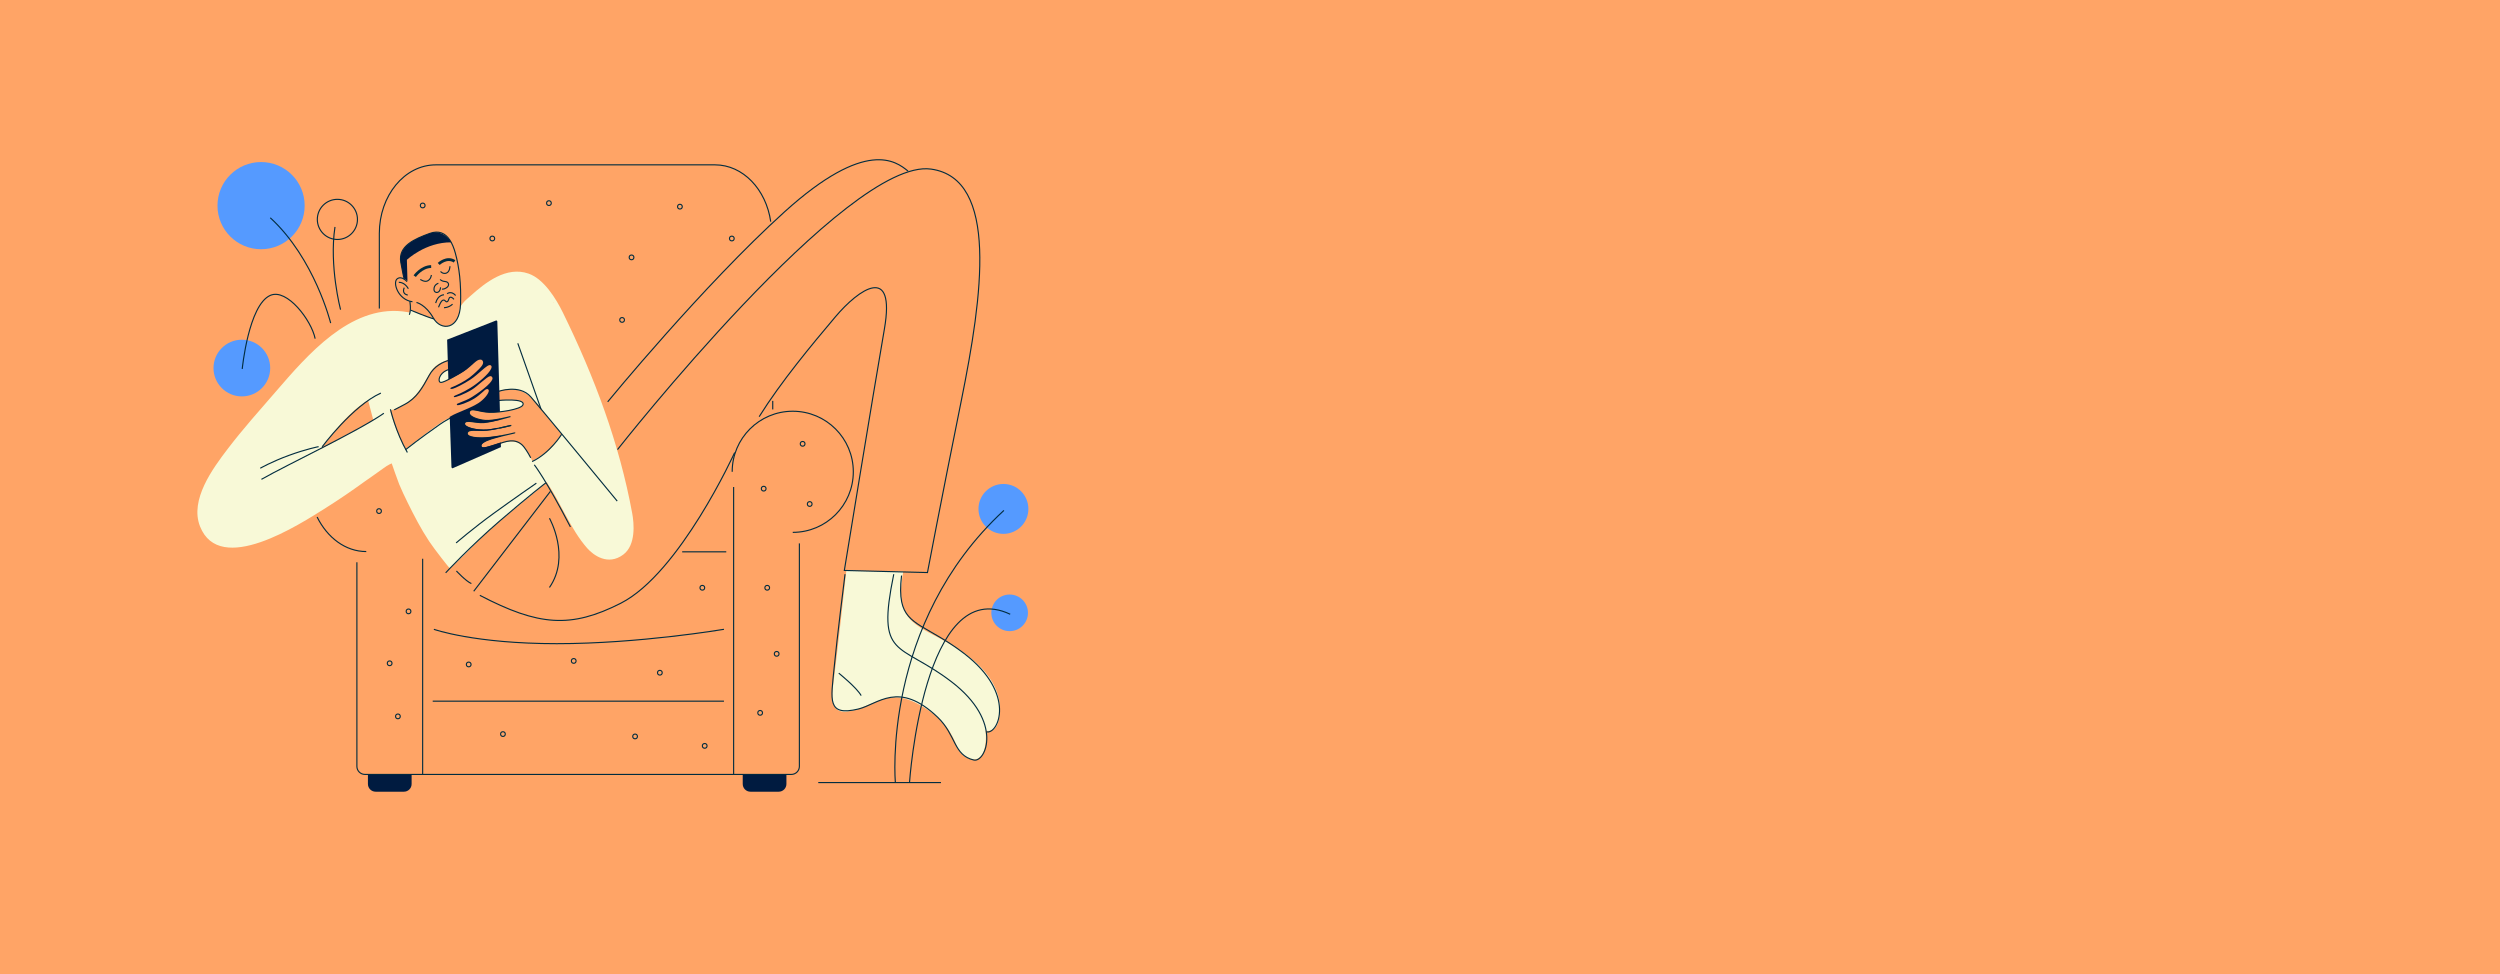 <?xml version="1.0" encoding="utf-8"?>
<!-- Generator: Adobe Illustrator 25.0.1, SVG Export Plug-In . SVG Version: 6.00 Build 0)  -->
<svg version="1.1" id="Layer_1" xmlns="http://www.w3.org/2000/svg" xmlns:xlink="http://www.w3.org/1999/xlink" x="0px" y="0px"
	 viewBox="0 0 3087.64 1203.4" style="enable-background:new 0 0 3087.64 1203.4;" xml:space="preserve">
<rect x="0" y="0" width="3087.64" height="1203.4" fill="#808080" stroke="none"/>
<style type="text/css">
	.st0{fill:#FFA466;}
	.st1{fill:#F8F9D7;}
	.st2{fill:none;stroke:#012C3F;stroke-width:1.403;stroke-miterlimit:10;}
	.st3{fill:none;stroke:#012C3F;stroke-width:1.403;stroke-linecap:round;stroke-linejoin:round;stroke-miterlimit:10;}
	.st4{fill:none;stroke:#012C3F;stroke-width:3.506;stroke-miterlimit:10;}
	.st5{fill:#001B40;}
	.st6{fill:#559AFF;}
</style>
<g>
	<g>
		<polyline class="st0" points="3111.27,-9.66 -17.05,-9.66 -17.05,1238.51 3111.27,1238.51 3111.27,-9.66 		"/>
	</g>
	<g>
		<path class="st1" d="M1045.31,704.48c0,0-12.95,117.46-15.73,136.89c-2.78,19.43-5.55,44.4,24.05,36.08
			c29.6-8.33,44.4-26.83,79.54-8.33c35.15,18.5,43.48,39.78,49.03,53.65s27.75,24.05,33.3,3.7c5.55-20.35,3.22-53.47-40.47-84.55
			c-43.69-31.07-76.99-35.69-78.84-78.24c-1.85-42.55,9.25-56.43,9.25-56.43L1045.31,704.48z"/>
		<path class="st1" d="M1233.07,891.27c-5.53,20.35-27.77,10.22-33.3-3.65c-5.53-13.89-12.98-29.62-48.07-48.1
			c-35.18-18.49-50,0-79.55,8.34c-29.65,8.34-26.83-16.7-24.1-36.11c1.87-13.03,8.34-70.01,12.35-106.21l55.1,0.34
			c-0.85,7.49-3.19,16.87-2.68,28.2c1.88,42.58,34.92,41.98,78.61,73.06C1235.14,838.24,1238.61,870.92,1233.07,891.27z"/>
		<path class="st1" d="M615.82,494.7c0,0,28.81-3.73,30.28,3.89c1.46,7.62-31.73,10.36-31.73,10.36L615.82,494.7z"/>
		<path class="st1" d="M554.13,456.48c0,0-15.29,6.88-11.01,14.89c2.08,3.89,14.89-6.15,14.89-6.15L554.13,456.48z"/>
		<path class="st1" d="M780.81,633.95c-15.86-86.27-46.51-168.12-85.61-247.86c-8.28-16.9-23.28-41.47-42.34-48.15
			c-27.43-9.62-53.34,10.95-72.18,27.87c-4.56,4.1-9.31,7.59-11.92,13.26c-2.33,5.07-0.71,9.97-4.46,15.31
			c-3.13,4.46-7.43,8.33-13.41,8.68c-7.8,0.48-15.2-9.22-15.2-9.22s-7.37-1.97-15.86-5.41c-3.78-1.53-12.98-5.41-12.98-5.41
			l-0.63,2.99c0,0-6.26-1.13-9.34-1.46c-64.89-6.97-117,53.7-155.73,98.5c-20.46,23.67-40.89,46.39-59.9,71.32
			c-18.44,24.17-47.16,62.95-34.23,95.73c24.44,61.92,122.61-2.22,155.71-23.03c16.14-10.16,31.87-20.95,47.32-32.13
			c7.74-5.6,15.46-10.61,23.1-16.34c6.12-4.59,10.64-6.31,10.64-6.31s7.23,21.01,9.2,25.73c3.18,7.6,6.72,15.12,10.38,22.51
			c8.17,16.51,16.39,32.51,26.63,47.98c6.52,9.87,25.33,33.69,25.59,33.46c4.21-3.56,15.54-14.42,19.29-18.21
			c9.56-9.65,20.17-20.8,29.63-29.08c23.79-20.83,46.28-38.4,70.67-59.26c18.02,26.67,29.37,58.06,50.03,81.6
			c7.37,8.39,25.48,22.23,44.6,7.91C785.68,673.03,783.06,646.2,780.81,633.95z M418.71,542.21c-6.72,3.84-17.93,9.73-22.8,12.43
			c16.33-21.66,35.26-46.16,58.68-60.3c1.59,6.44,6.55,24.87,6.55,24.87s-4.64,2-12.07,6.48
			C437.59,532.61,430.78,535.4,418.71,542.21z M683.67,373.47c0.02,1.73-0.08,1.56-0.26-0.46
			C683.5,373.16,683.59,373.32,683.67,373.47z M694.03,536.63c-5.52,5-9,12.35-14.58,17.7c-6.57,6.31-15.12,10.92-21.92,15.19
			c-2.93-5.78-6.91-14.09-11.62-18.49c-11.96-11.15-26.43-3.68-39.16,1.77c-6.88,2.94-12.57,8.26-19.33,9.3
			c-4.27,0.65-22.29,0.43-24.45-1.88c-4.02-4.3,2.47-14.31-6.51-20.69c5.57-4.56,13.57-9.47,10.04-17.9
			c-4.15-9.91-13.51-5.09-19.73-1.05c-7.71,5.01-15.32,10.85-22.72,16.4c-4.38,3.28-22.99,17.67-22.99,17.67s-4.87-8.34-8.96-17.9
			c-5.7-13.37-10.51-29.37-10.11-29.51c21.95-7.62,31.81-15.79,45.84-40.98c4.7-8.45,8.8-15,18.16-18.9
			c7.46-3.11,22.14-8.28,7.59-14.71c6.81-0.77,23.33,5.18,28.34-3.58c4.89-8.56-7.89-9.77-12.23-11.92
			c13.01-1.73,22.76-11.3,34.8-15.68c0.23,11.62,1.67,23.36,2.73,34.94c0.89,9.77,6.52,21.77,6.31,30.11
			c-0.11,4.35-2.17,7.31-3.02,9.64c-0.59,1.63-6.55,1.54-5.13,5.53c1.94,5.49,12.63,0.31,16.16-0.28
			c17.64-2.99,28.38,2.39,40.16,15.03c5.21,5.6,9.54,11.76,14.08,18.05C678.72,518.64,690.79,531.78,694.03,536.63z"/>
		<g>
			<line class="st2" x1="954.38" y1="495.1" x2="954.38" y2="505.66"/>
			<path class="st2" d="M474.08,510.41c-32.05,22.34-117.82,62.59-151.2,81.6"/>
			<path class="st3" d="M585.54,444.44c-3.05,2.94-6.03,8.73-13.68,13.71c-5.38,3.5-10.41,6.52-14.66,8.85
				c-6.04,3.31-10.55,5.26-12.38,5.3c-4.38,0.09-2.99-8.56,3.7-13.2c2-1.39,4.84-2.51,7.85-3.56c7.05-2.48,14.94-4.55,14.6-8.62
				c-0.23-2.88-7-4.07-15.23-2.19c-8.94,2.05-19.64,7.71-25.61,18.73c-8.37,15.46-15.37,28.29-30.82,36.25
				c-2.19,1.13-6.35,3.31-11.93,6.24"/>
			<path class="st2" d="M500.77,555.47c16.7-13.15,35.29-26.33,42.43-31.34c6.44-4.53,13.46-8.11,19.1-11.12"/>
			<path class="st2" d="M397.86,551.86c0,0,37.66-50.72,72.54-66.39"/>
			<path class="st2" d="M762.66,555.24c0,0,283.77-360.76,387.14-346.41c84.12,11.69,63.57,156.59,37.6,285.28
				s-41.95,213.02-41.95,213.02l-102.66-2.59c0,0,35.4-216.94,49.46-298.05c14.06-81.11-31.36-49.75-60.56-15.14
				c-29.2,34.61-67.05,80.03-94.08,123.28"/>
			<path class="st2" d="M631,525.49c-1.68,0.43-7.37,1.87-13.66,3.16v-0.03C623.46,527.26,629.29,525.89,631,525.49z"/>
			<path class="st2" d="M655.48,565.45c-3.61-6.97-7.82-13.21-10.24-15.57c-9.65-9.4-21.32-4.26-30.22-1.45
				c-11.39,3.59-19.35,6.69-20.91,3.19c-3.28-7.43,24.48-12.77,40.25-16.68c6.85-1.7-11.69,3.5-29.39,5.29
				c-14.4,1.46-28.17,0.15-27.89-4.86c0.35-6.52,13.09-2.84,24.25-4.01c8.31-0.86,30.17-6,30.17-6s-20.04,5.18-29.74,5.8
				c-13.49,0.86-28.65-3.18-28.07-7.94c0.71-5.95,13.68-0.43,24.13-1.34c10.98-0.96,32.61-7.4,32.61-7.4s-21.57,5.67-31.17,4.78
				c-9.36-0.88-21.83-4.96-19.47-10.87c2.27-5.66,10.5,0.22,24.84,0.86c11.35,0.52,38.87-3.56,41.19-9.14
				c3.72-8.85-30.5-5.47-30.5-5.47"/>
			<path class="st2" d="M615.18,483.55c0,0,26.22-9.59,40.35,6.57c10.41,11.92,106.76,128.76,106.76,128.76"/>
			<line class="st2" x1="639.51" y1="424.01" x2="668.11" y2="505.06"/>
			<path class="st2" d="M693.69,536.34c0,0-14.14,23.05-36.49,33.73"/>
			<path class="st2" d="M482.21,505.49c0,0,6.49,28.12,20.91,53.34"/>
			<path class="st2" d="M499.31,344.84c0,0-0.08-0.09-0.34-1.03v-0.02c-0.49-1.8-1.62-6.69-3.96-19.84
				c-3.58-20.01,16.96-28.86,35.83-35.68c11.16-4.04,19.02-0.2,24.53,7.92c2.98,4.38,5.24,10.02,7,16.43
				c5.01,18.27,7.17,38.17,6.44,62.64c-0.94,32.48-24.36,33.93-33.67,17.41c-9.31-16.53-20.78-19.15-20.78-19.15"/>
			<path class="st2" d="M502.71,347.88c0,0-6.44-7.83-12.18-3.48c-5.74,4.35,0.83,25.81,18.87,28.28"/>
			<path class="st2" d="M506.17,372.1c0,0,1.91,10.14-0.6,16.68"/>
			<path class="st2" d="M519.13,345.12c0,0,5.35,3.75,9.08,1.74c4.3-2.31,4.53-7.25,4.53-7.25"/>
			<path class="st2" d="M544.09,335.27c0,0,3.05,3.7,7.34,1.96c4.3-1.74,4.3-8.48,4.3-8.48"/>
			<path class="st2" d="M543.74,345.06c0,0,0.89,2.17,5.9,2.61c5.01,0.43,5.47,4.86,2.51,7.18c-2.2,1.74-4.22,2.33-6.27,2.27"/>
			<path class="st2" d="M541.41,349.84c0,0-3.11,0.99-4.47,3.48c-1.36,2.5-1.43,6.09,0.71,7.4c1.79,1.09,3.64,0.26,4.66-0.86
				c1.68-1.9,1.79-5,1.79-5"/>
			<path class="st2" d="M541.63,379.53c0,0,2.87-8.48,5.74-8.91c2.87-0.43,2.87,3.05,5.01,1.96c2.14-1.09,1.43-5,3.76-5.44
				c2.33-0.43,4.47,2.61,4.47,2.61"/>
			<path class="st2" d="M548.36,380.01c0,0,5.57,0.22,10.59-4.35"/>
			<path class="st2" d="M548.35,364.11c0,0-7.46-0.28-10.28,10.21"/>
			<path class="st2" d="M552.22,362.8c0,0,4.86-4.21,10.53,2.13"/>
			<path class="st4" d="M512.21,341.07c0,0,8.12-11.59,20.3-11.89"/>
			<path class="st4" d="M541.83,325.99c0,0,10.04-9.57,19.58-3.19"/>
			<path class="st5" d="M557.48,299.3c-32.01-0.29-54.95,21.6-54.95,21.6l0.72,26.21l-4.29-3.3v-0.02
				c-0.49-1.8-1.62-6.71-3.96-19.84c-3.58-20.01,18.64-29.59,35.83-35.68C542.01,284.31,551.14,289.73,557.48,299.3z"/>
			<path class="st2" d="M492.51,348.74c0,0,6.81-0.86,11.83,7.83"/>
			<path class="st2" d="M499.31,355.28c0,0-3.95,7.4,4.3,9.14"/>
			<path class="st2" d="M674.17,596.33c0,0-19.69,14.99-56.53,46.68c-36.86,31.7-67.23,64.46-67.23,64.46"/>
			<line class="st2" x1="679.75" y1="606.9" x2="585.06" y2="730.26"/>
			<path class="st2" d="M1103.85,709.17c-21.74,105.56,5.95,82.91,71.17,132.76c65.21,49.84,42.06,100.07,27.78,96.77
				c-25.36-5.86-21.74-30.79-44.68-52.79c-48.16-46.16-73.66-16.13-97.82-10.27c-39.53,9.6-33.81-11.73-30.19-49.86
				c3.62-38.13,13.55-116.63,13.55-116.63"/>
			<path class="st2" d="M1218.55,903.9c14.29,3.3,37.43-46.91-27.78-96.77c-44.14-33.73-71.09-34.26-77.15-63.8
				c-1.68-8.17-1.76-18.56-0.17-32.48"/>
			<line class="st2" x1="522" y1="956.46" x2="522" y2="690.08"/>
			<path class="st2" d="M440.78,694.43v252.09c0,5.49,4.44,9.94,9.94,9.94c67.59,0,459.02,0,526.62,0c5.49,0,9.94-4.46,9.94-9.94
				v-275.4"/>
			<line class="st2" x1="906.08" y1="956.46" x2="906.08" y2="601.49"/>
			<path class="st2" d="M452.35,681.2c-25.56,0-48.01-17.04-60.71-42.67"/>
			<path class="st2" d="M468.49,381.09v-92.8c0-46.78,31.22-84.69,69.75-84.69h344.91c34.44,0,63.06,30.31,68.73,70.16"/>
			<path class="st2" d="M535.85,777.23c0,0,49.77,17.75,151.78,17.75s206.5-17.75,206.5-17.75"/>
			<line class="st2" x1="896.99" y1="681.54" x2="842.54" y2="681.54"/>
			<line class="st2" x1="534.41" y1="865.98" x2="894.14" y2="865.98"/>
			<g>
				<path class="st5" d="M498.88,977.8h-34.97c-5.24,0-9.5-4.26-9.5-9.5v-11.39h53.96v11.39
					C508.37,973.54,504.12,977.8,498.88,977.8z"/>
			</g>
			<g>
				<path class="st5" d="M961.78,977.8h-34.97c-5.24,0-9.5-4.26-9.5-9.5v-11.39h53.96v11.39
					C971.27,973.54,967.02,977.8,961.78,977.8z"/>
			</g>
			<path class="st5" d="M618.68,552.2l-0.17-5.78l-1.06,0.34l-1.06,0.34c-0.45,0.15-0.91,0.29-1.36,0.45l-0.43,0.14
				c-1.48,0.48-2.91,0.92-4.27,1.37c-6.92,2.25-12.89,4.18-14.95,3.11c-0.32-0.17-0.52-0.4-0.63-0.76
				c-0.29-0.89-0.25-1.73,0.23-2.48c3.96-6.26,23.39-9.73,23.39-9.73l-0.06-1.16c0,0-17.91,2.67-22.71,2.61
				c-8.11-0.09-14.91-1.03-17.07-3.04c-0.51-0.46-1.54-1.82-1.51-2.37c0.18-3.31,4.26-3.76,12.32-3.41
				c3.59,0.17,7.97,0.29,12.09-0.12c1.9-0.18,6.15-0.54,12.63-1.94l-0.32-1.2c-5.26,1.03-9.34,1.63-12.2,1.82
				c-10.73,0.69-23.26-1.48-26.64-5.04c-0.52-0.57-0.86-1.5-0.79-2c0.06-0.6,0.26-1.51,0.66-1.82c1.59-1.23,6.07-0.79,10.5-0.18
				c3.93,0.52,8.42,1.16,12.5,0.79c4.19-0.35,10.22-1.33,18.16-3.28l1.76-0.6v-1.09l-1.88,0.43c-7.43,1.36-14.11,1.79-17.61,1.46
				c-7.32-0.69-15.57-3.53-17.79-7.17c-0.55-0.89-0.74-2.34-0.37-3.28c1.08-2.67,4.36-2.57,10.38-1.22c3.79,0.86,8.43,1.74,14.15,2
				c2.68,0.12,12.87-0.79,12.87-0.79l-3.24-111.82l-0.02-0.02l-1.09-1.11l-60.88,23.85l1.57,49.21c0,0,10.93-4.42,19.67-10.44
				c10.93-7.52,14.82-14.37,19.95-14.15c2.68,0.11,3.28,2.47,3.28,3.65c0,1.96-1.11,3.93-4.73,7.71c-0.29,0.31-5.97,6.14-12.1,10.85
				c-5.75,4.42-17.67,10.58-21.78,11.89c0,0-2.1,0.77-1.9,1.54c0.2,0.77,1.79,0.77,3.16,0.35c3.58-1.05,12.09-5.21,21.32-11.08
				c5.27-3.35,10.1-7.97,14.42-11.58c4.64-3.9,9.64-8.66,11.73-5.57c2.33,3.42-7,13.54-18.93,22.49c-9,6.74-19.29,11.59-23.73,13.27
				c-3.19,1.2-4.22,1.97-3.47,2.73c1.03,1.03,12.53-3.3,22.17-9.13c6.88-4.16,18.62-16.31,22.51-16.68c1.7-0.17,2.59,0.97,2.91,2.19
				c1.06,3.98-10.59,14.28-25.33,23.56c-4.73,2.98-10.18,5.1-14.34,6.74c-4.33,1.71-3.98,1.56-4.24,2.19l-0.22,0.63l0.45,0.4
				c1.31,1.11,13.41-3.18,21.4-8.17c3.87-2.41,7.15-5.3,9.81-7.62c2.2-1.94,3.96-3.9,5.75-4.01c1.79-0.11,2.28,1.51,2.14,2.48
				c-0.54,3.85-6.17,10.51-12.7,14.82c-5.9,3.9-14.17,7.08-20.49,9.91c-3.52,1.57-8.91,3.52-13.57,6.27l-0.42,0.26
				c-0.22,0.12-0.43,0.26-0.65,0.39l-0.42,0.26l2.17,62.38v0.06l1.11,1.11v0.03L618.68,552.2z"/>
			<circle class="st2" cx="677.96" cy="250.86" r="2.91"/>
			<circle class="st2" cx="779.98" cy="317.89" r="2.91"/>
			<circle class="st2" cx="839.73" cy="255.24" r="2.91"/>
			<circle class="st2" cx="608.03" cy="294.58" r="2.91"/>
			<circle class="st2" cx="522.05" cy="253.77" r="2.91"/>
			<circle class="st2" cx="768.32" cy="395.13" r="2.91"/>
			<circle class="st2" cx="468.13" cy="631.22" r="2.91"/>
			<circle class="st2" cx="504.56" cy="755.08" r="2.91"/>
			<circle class="st2" cx="481.24" cy="819.2" r="2.91"/>
			<circle class="st2" cx="491.44" cy="884.77" r="2.91"/>
			<circle class="st2" cx="578.88" cy="820.65" r="2.91"/>
			<circle class="st2" cx="708.58" cy="816.29" r="2.91"/>
			<circle class="st2" cx="784.36" cy="909.54" r="2.91"/>
			<circle class="st2" cx="621.15" cy="906.63" r="2.91"/>
			<circle class="st2" cx="814.96" cy="830.85" r="2.91"/>
			<circle class="st2" cx="991.29" cy="548.15" r="2.91"/>
			<circle class="st2" cx="943.2" cy="603.53" r="2.91"/>
			<circle class="st2" cx="959.23" cy="807.54" r="2.91"/>
			<circle class="st2" cx="947.56" cy="725.93" r="2.91"/>
			<circle class="st2" cx="870.34" cy="921.2" r="2.91"/>
			<circle class="st2" cx="938.82" cy="880.41" r="2.91"/>
			<circle class="st2" cx="867.42" cy="725.93" r="2.91"/>
			<circle class="st2" cx="903.85" cy="294.58" r="2.91"/>
			<circle class="st2" cx="1000.03" cy="622.48" r="2.91"/>
			<path class="st2" d="M662.44,596.73c0,0-28.29,19.58-53.07,37.54c-24.78,17.98-46.04,36.29-46.04,36.29"/>
			<path class="st2" d="M1035.92,831.41c0,0,21.86,17.48,27.69,27.69"/>
			<path class="st2" d="M904.29,582.7c0-41.32,33.49-74.8,74.8-74.8c41.32,0,74.8,33.49,74.8,74.8c0,41.32-33.49,74.8-74.8,74.8"/>
			<path class="st2" d="M321.44,578.31c0,0,13.69-7.92,35.32-15.86c21.63-7.92,36.77-10.81,36.77-10.81"/>
			<path class="st2" d="M704.49,650.74c-30.51-58.86-44.6-76.7-44.6-76.7"/>
			<path class="st2" d="M507.26,383.11c0,0,21.58,9.05,28.83,10.81"/>
		</g>
		<ellipse class="st6" cx="1239.29" cy="628.54" rx="30.82" ry="30.82"/>
		<ellipse class="st6" cx="1246.97" cy="756.89" rx="22.62" ry="22.62"/>
		<line class="st2" x1="1010.6" y1="966.53" x2="1162.15" y2="966.53"/>
		<path class="st2" d="M1123.3,966.53c0,0,17.48-258.42,124.36-207.9"/>
		<path class="st2" d="M1105.81,966.53c0,0-17.48-196.25,134.07-336.14"/>
		<circle class="st6" cx="298.7" cy="454.57" r="35.01"/>
		<ellipse class="st6" cx="322.44" cy="253.97" rx="53.84" ry="53.84"/>
		<path class="st2" d="M408.39,399.06c0,0-19.61-79.55-74.57-130.08"/>
		<path class="st2" d="M299.16,455.68c0,0,7.85-79.09,34.67-90.85c20.72-9.08,50.98,31.08,55.39,53.41"/>
		<path class="st2" d="M420.59,382.44c0,0-14.18-53.85-6.88-102.15"/>
		<circle class="st2" cx="416.7" cy="270.98" r="24.78"/>
		<path class="st2" d="M563.7,705.19c0,0,11.66,12.63,18.45,15.54"/>
		<path class="st2" d="M907.32,558.99c0,0-67.73,148.93-140.59,186.01c-61.64,31.36-101.65,28.12-174.11-9.73"/>
		<path class="st2" d="M750.53,496.27c0,0,117.88-143.83,218.45-234.67s137.41-62.67,152.52-50.26"/>
		<path class="st2" d="M678.62,640.07c0,0,26.53,47.16,0,85.49"/>
	</g>
</g>
</svg>
